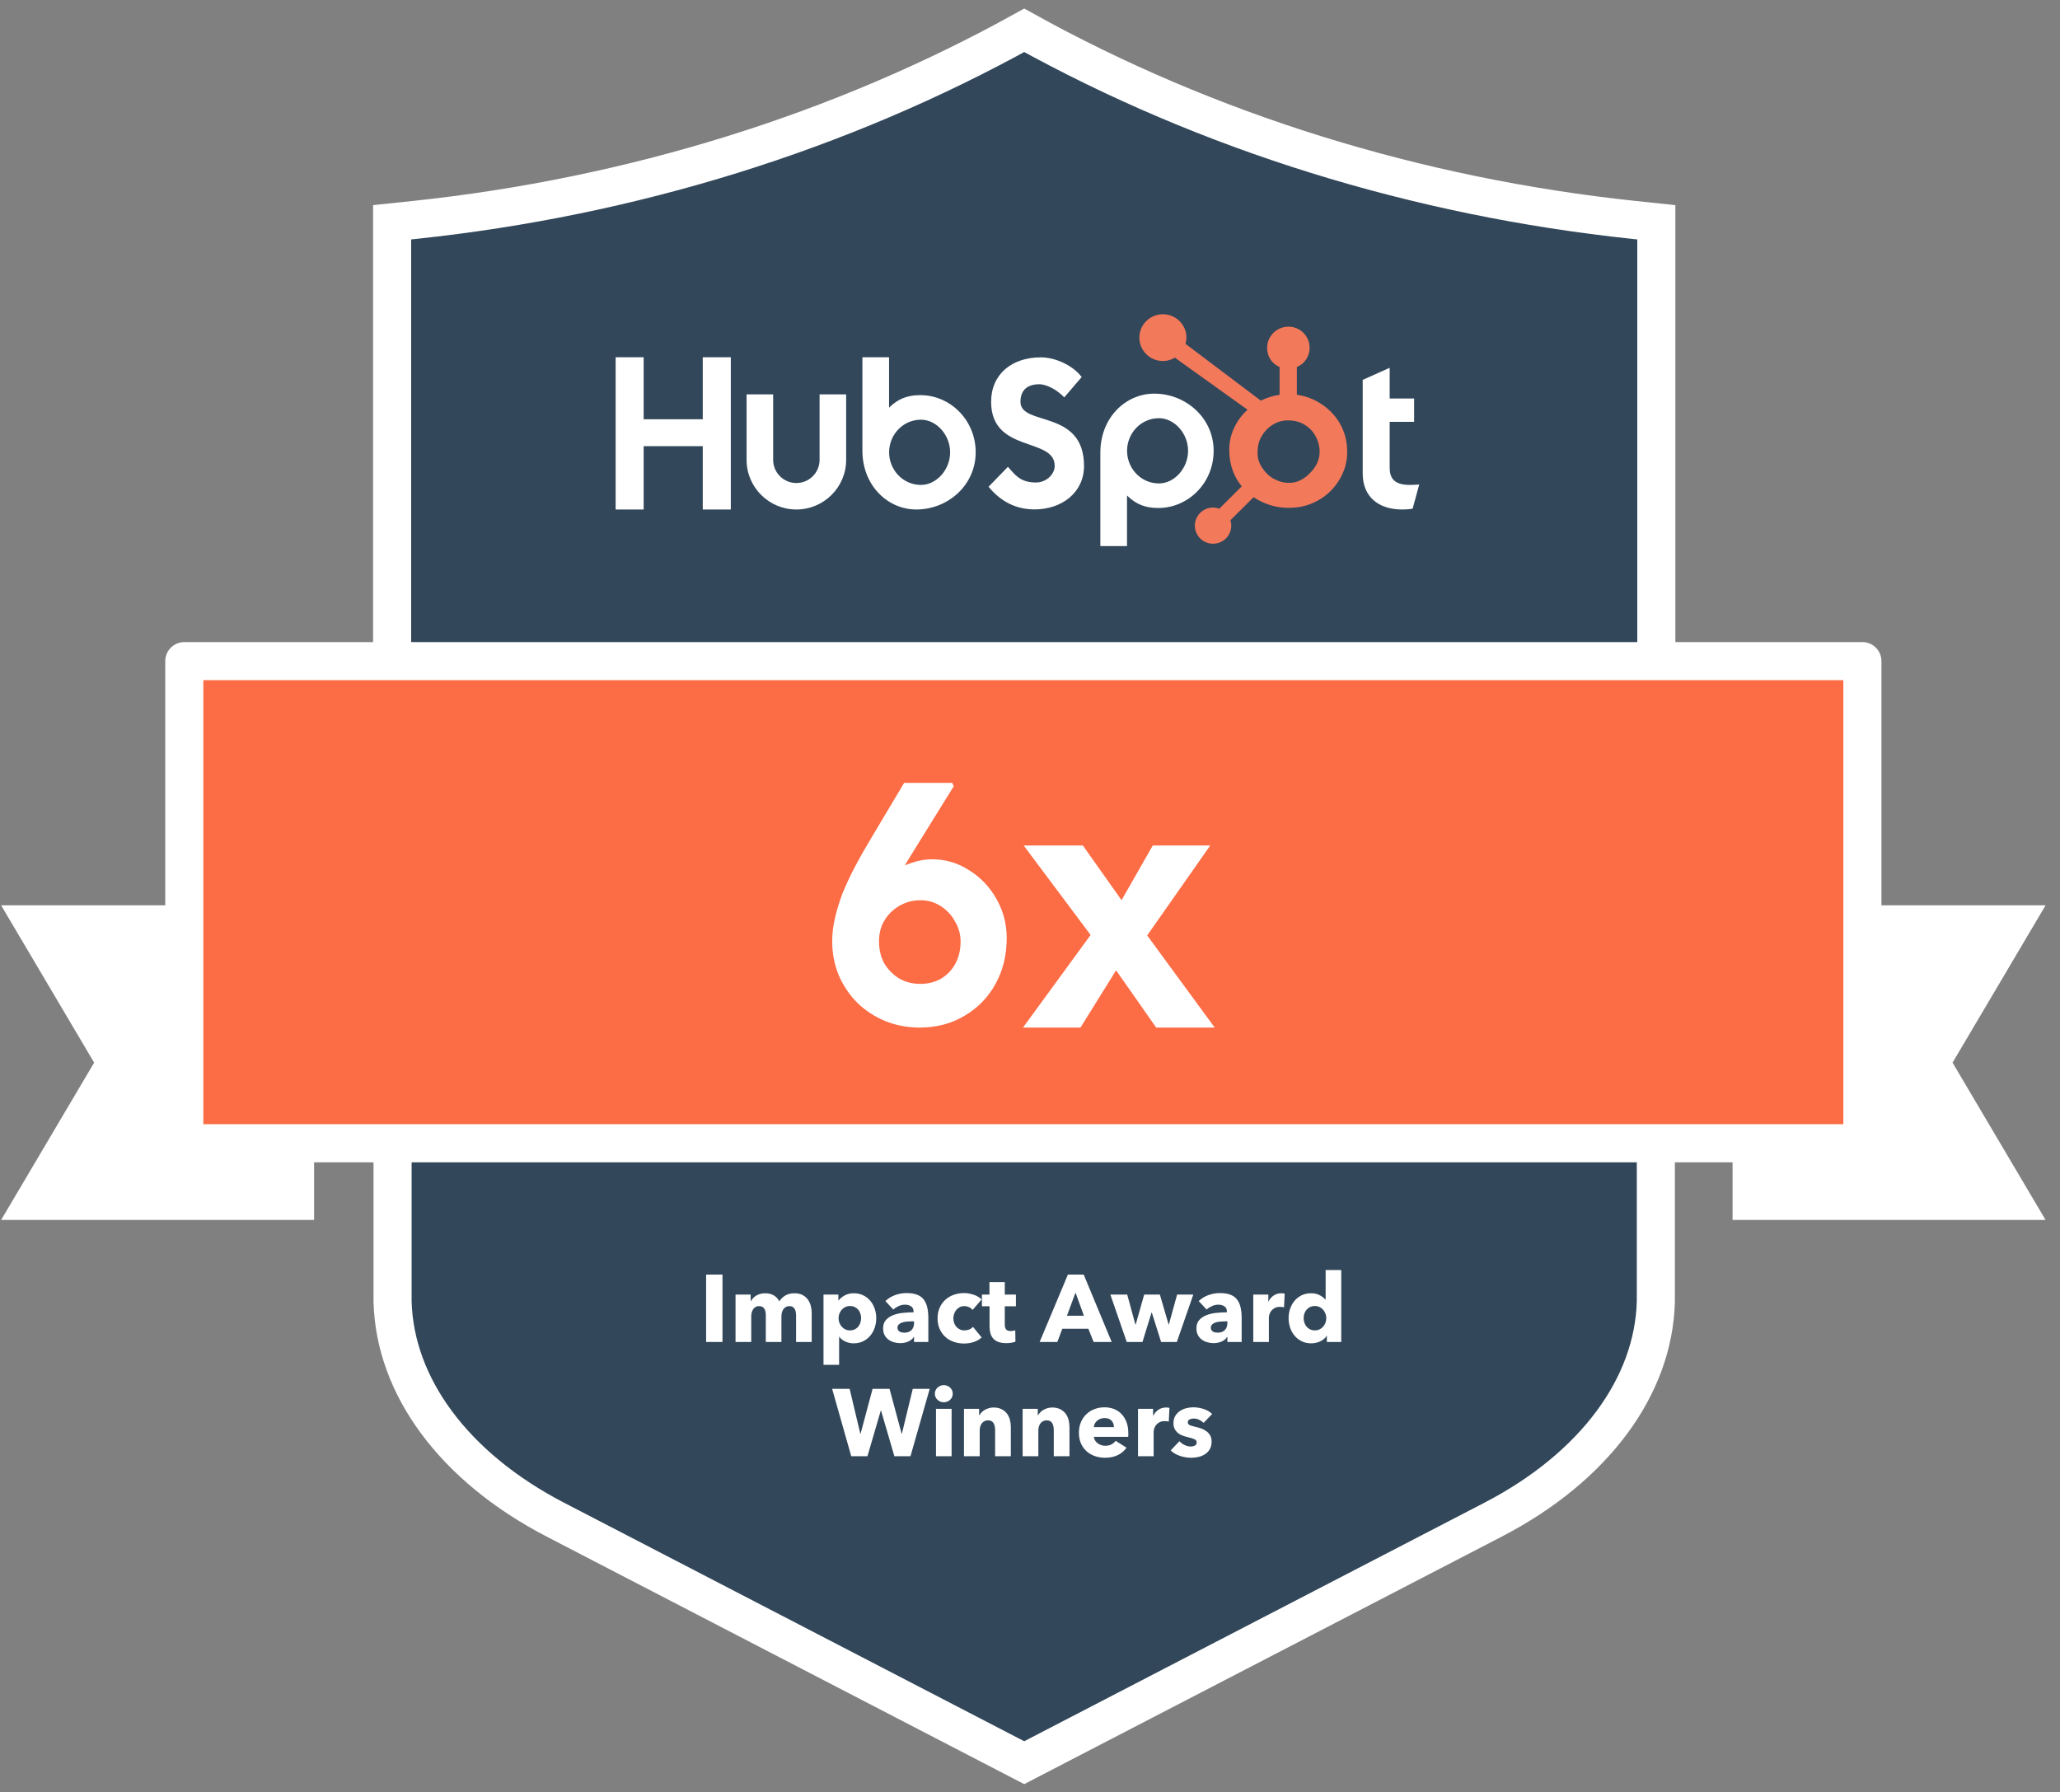 <svg width="639" height="556" viewBox="0 0 639 556" fill="none" xmlns="http://www.w3.org/2000/svg">
<rect x="0" y="0" width="639" height="556" fill="#808080" stroke="none"/>
<path fill-rule="evenodd" clip-rule="evenodd" d="M317.711 9.405C374.612 40.956 439.329 61.092 506.877 68.231L513.778 68.956V285.652H121.633V68.956L128.538 68.231C196.086 61.092 260.793 40.954 317.711 9.405Z" fill="#32475A" stroke="white" stroke-width="11.813"/>
<path fill-rule="evenodd" clip-rule="evenodd" d="M58.056 354.063V280.859H0.348L29.202 329.662L0.348 378.464H97.436V354.063H58.056Z" fill="white"/>
<path fill-rule="evenodd" clip-rule="evenodd" d="M634.524 280.859H576.816V354.063H537.437V378.464H634.524L605.67 329.662L634.524 280.859Z" fill="white"/>
<path fill-rule="evenodd" clip-rule="evenodd" d="M513.631 293.088V403.841C513.276 416.998 508.514 429.72 500.084 441.144C491.391 452.925 478.827 463.315 463.107 471.464L317.703 546.834L172.312 471.464C156.589 463.316 144.027 452.93 135.334 441.152C126.9 429.725 122.136 417 121.774 403.839V293.088H513.631Z" fill="#32475A" stroke="white" stroke-width="11.813"/>
<path fill-rule="evenodd" clip-rule="evenodd" d="M57.167 354.669H577.705V205.1H57.167V354.669Z" fill="#FC6C45" stroke="white" stroke-width="11.813" stroke-linejoin="round"/>
<path d="M224.112 416.327V395.418H219.032V416.327H224.112ZM233.031 416.327V408.353C233.031 407.467 233.242 406.719 233.666 406.109C234.089 405.498 234.684 405.193 235.452 405.193C236.181 405.193 236.712 405.439 237.047 405.931C237.382 406.424 237.549 407.093 237.549 407.94V416.327H242.393V408.383C242.393 407.969 242.442 407.57 242.54 407.187C242.639 406.803 242.791 406.463 242.998 406.168C243.205 405.872 243.461 405.636 243.766 405.459C244.071 405.282 244.43 405.193 244.844 405.193C245.277 405.193 245.626 405.277 245.892 405.444C246.158 405.611 246.37 405.833 246.527 406.109C246.685 406.384 246.793 406.714 246.852 407.098C246.911 407.482 246.941 407.881 246.941 408.294V416.327H251.784V407.231C251.784 406.542 251.691 405.838 251.504 405.119C251.317 404.401 251.016 403.751 250.603 403.17C250.189 402.589 249.643 402.117 248.964 401.752C248.284 401.388 247.443 401.206 246.439 401.206C245.336 401.206 244.401 401.433 243.633 401.885C242.865 402.338 242.235 402.949 241.743 403.716C241.329 402.909 240.753 402.289 240.015 401.856C239.277 401.423 238.376 401.206 237.313 401.206C236.762 401.206 236.255 401.275 235.792 401.413C235.329 401.551 234.911 401.733 234.537 401.959C234.163 402.186 233.843 402.446 233.577 402.742C233.311 403.037 233.09 403.342 232.912 403.657H232.853V401.62H228.158V416.327H233.031ZM260.29 423.415V414.703H260.349C260.802 415.333 261.432 415.83 262.239 416.194C263.046 416.558 263.903 416.741 264.808 416.741C265.911 416.741 266.895 416.524 267.762 416.091C268.628 415.658 269.361 415.082 269.962 414.363C270.562 413.644 271.02 412.813 271.335 411.868C271.65 410.923 271.808 409.938 271.808 408.914C271.808 407.89 271.645 406.911 271.32 405.976C270.995 405.04 270.533 404.218 269.932 403.51C269.332 402.801 268.598 402.24 267.732 401.826C266.866 401.413 265.901 401.206 264.838 401.206C263.755 401.206 262.815 401.428 262.017 401.871C261.22 402.314 260.595 402.83 260.142 403.421H260.053V401.62H255.446V423.415H260.29ZM263.656 412.724C263.105 412.724 262.613 412.616 262.18 412.399C261.747 412.183 261.377 411.897 261.072 411.543C260.767 411.188 260.531 410.785 260.364 410.332C260.196 409.879 260.112 409.416 260.112 408.944C260.112 408.471 260.196 408.009 260.364 407.556C260.531 407.103 260.767 406.699 261.072 406.345C261.377 405.99 261.747 405.705 262.18 405.488C262.613 405.272 263.105 405.164 263.656 405.164C264.227 405.164 264.729 405.272 265.163 405.488C265.596 405.705 265.955 405.986 266.241 406.33C266.526 406.675 266.743 407.073 266.89 407.526C267.038 407.979 267.112 408.442 267.112 408.914C267.112 409.387 267.038 409.854 266.89 410.317C266.743 410.78 266.526 411.188 266.241 411.543C265.955 411.897 265.596 412.183 265.163 412.399C264.729 412.616 264.227 412.724 263.656 412.724ZM279.279 416.681C280.165 416.681 280.987 416.514 281.745 416.179C282.503 415.845 283.07 415.372 283.444 414.762H283.532V416.327H287.962V408.914C287.962 407.575 287.839 406.419 287.593 405.444C287.347 404.469 286.958 403.662 286.426 403.022C285.895 402.382 285.201 401.91 284.344 401.605C283.488 401.3 282.44 401.147 281.199 401.147C279.998 401.147 278.822 401.354 277.67 401.767C276.518 402.181 275.509 402.801 274.643 403.628L277.094 406.256C277.547 405.843 278.093 405.488 278.733 405.193C279.373 404.898 280.037 404.75 280.727 404.75C281.475 404.75 282.105 404.922 282.617 405.267C283.129 405.611 283.385 406.148 283.385 406.876V407.113C282.321 407.113 281.229 407.172 280.106 407.29C278.984 407.408 277.965 407.644 277.05 407.999C276.134 408.353 275.386 408.855 274.805 409.505C274.224 410.155 273.934 411.011 273.934 412.074C273.934 412.941 274.101 413.669 274.436 414.26C274.771 414.85 275.199 415.323 275.721 415.677C276.242 416.032 276.818 416.288 277.448 416.445C278.078 416.603 278.689 416.681 279.279 416.681ZM280.49 413.433C280.254 413.433 280.008 413.408 279.752 413.359C279.496 413.31 279.27 413.226 279.073 413.108C278.876 412.99 278.713 412.832 278.585 412.635C278.457 412.439 278.393 412.202 278.393 411.927C278.393 411.493 278.531 411.144 278.807 410.878C279.083 410.612 279.432 410.411 279.855 410.273C280.279 410.135 280.761 410.041 281.303 409.992C281.844 409.943 282.38 409.918 282.912 409.918H283.532V410.42C283.532 411.346 283.271 412.079 282.75 412.621C282.228 413.162 281.475 413.433 280.49 413.433ZM299.067 416.8C300.15 416.8 301.173 416.632 302.138 416.298C303.103 415.963 303.89 415.5 304.501 414.909L301.813 411.631C301.518 411.986 301.129 412.256 300.647 412.443C300.164 412.631 299.677 412.724 299.185 412.724C298.653 412.724 298.176 412.626 297.752 412.429C297.329 412.232 296.965 411.961 296.66 411.617C296.355 411.272 296.123 410.873 295.966 410.42C295.808 409.968 295.729 409.485 295.729 408.973C295.729 408.461 295.813 407.979 295.98 407.526C296.148 407.073 296.379 406.675 296.674 406.33C296.97 405.986 297.324 405.71 297.738 405.503C298.151 405.296 298.614 405.193 299.126 405.193C299.618 405.193 300.1 405.301 300.573 405.518C301.045 405.734 301.419 406.02 301.695 406.374L304.501 403.126C304.205 402.83 303.856 402.56 303.452 402.314C303.049 402.067 302.606 401.861 302.123 401.693C301.641 401.526 301.139 401.393 300.617 401.295C300.095 401.196 299.569 401.147 299.037 401.147C297.895 401.147 296.822 401.329 295.818 401.693C294.814 402.058 293.943 402.579 293.204 403.259C292.466 403.938 291.885 404.76 291.462 405.725C291.039 406.689 290.827 407.772 290.827 408.973C290.827 410.194 291.039 411.287 291.462 412.251C291.885 413.216 292.466 414.038 293.204 414.718C293.943 415.397 294.814 415.914 295.818 416.268C296.822 416.622 297.905 416.8 299.067 416.8ZM312.179 416.681C312.691 416.681 313.203 416.637 313.715 416.549C314.227 416.46 314.65 416.357 314.985 416.238L314.926 412.694C314.749 412.773 314.527 412.832 314.261 412.872C313.996 412.911 313.745 412.931 313.508 412.931C312.819 412.931 312.342 412.758 312.076 412.414C311.81 412.069 311.677 411.553 311.677 410.863V405.252H315.133V401.62H311.677V397.751H306.923V401.62H304.589V405.252H306.952V411.454C306.952 412.242 307.041 412.955 307.218 413.595C307.395 414.235 307.685 414.786 308.089 415.249C308.493 415.712 309.029 416.066 309.699 416.312C310.368 416.558 311.195 416.681 312.179 416.681ZM327.98 416.327L329.515 412.222H337.607L339.232 416.327H344.843L336.16 395.418H331.258L322.486 416.327H327.98ZM336.219 408.176H330.962L333.62 400.999L336.219 408.176ZM354.382 416.327L357.217 407.172H357.277L360.171 416.327H365.044L370.153 401.62H365.132L362.563 410.923H362.504L359.787 401.62H354.914L352.285 410.923H352.197L349.657 401.62H344.43L349.509 416.327H354.382ZM376.473 416.681C377.359 416.681 378.181 416.514 378.939 416.179C379.697 415.845 380.263 415.372 380.637 414.762H380.726V416.327H385.156V408.914C385.156 407.575 385.033 406.419 384.787 405.444C384.541 404.469 384.152 403.662 383.62 403.022C383.088 402.382 382.394 401.91 381.538 401.605C380.682 401.3 379.633 401.147 378.393 401.147C377.192 401.147 376.015 401.354 374.864 401.767C373.712 402.181 372.703 402.801 371.836 403.628L374.288 406.256C374.74 405.843 375.287 405.488 375.927 405.193C376.567 404.898 377.231 404.75 377.92 404.75C378.668 404.75 379.298 404.922 379.81 405.267C380.322 405.611 380.578 406.148 380.578 406.876V407.113C379.515 407.113 378.422 407.172 377.3 407.29C376.178 407.408 375.159 407.644 374.243 407.999C373.328 408.353 372.58 408.855 371.999 409.505C371.418 410.155 371.128 411.011 371.128 412.074C371.128 412.941 371.295 413.669 371.63 414.26C371.964 414.85 372.393 415.323 372.914 415.677C373.436 416.032 374.012 416.288 374.642 416.445C375.272 416.603 375.882 416.681 376.473 416.681ZM377.684 413.433C377.448 413.433 377.202 413.408 376.946 413.359C376.69 413.31 376.463 413.226 376.266 413.108C376.069 412.99 375.907 412.832 375.779 412.635C375.651 412.439 375.587 412.202 375.587 411.927C375.587 411.493 375.725 411.144 376.001 410.878C376.276 410.612 376.626 410.411 377.049 410.273C377.472 410.135 377.955 410.041 378.496 409.992C379.038 409.943 379.574 409.918 380.106 409.918H380.726V410.42C380.726 411.346 380.465 412.079 379.943 412.621C379.421 413.162 378.668 413.433 377.684 413.433ZM393.602 416.327V408.767C393.602 408.471 393.661 408.127 393.779 407.733C393.898 407.339 394.09 406.975 394.355 406.64C394.621 406.305 394.976 406.02 395.419 405.784C395.862 405.547 396.408 405.429 397.058 405.429C397.255 405.429 397.456 405.439 397.663 405.459C397.87 405.479 398.081 405.518 398.298 405.577L398.505 401.324C398.387 401.285 398.234 401.255 398.047 401.236C397.86 401.216 397.668 401.206 397.471 401.206C396.565 401.206 395.768 401.442 395.079 401.915C394.39 402.387 393.858 402.998 393.484 403.746H393.425V401.62H388.759V416.327H393.602ZM406.715 416.741C407.699 416.741 408.63 416.539 409.506 416.135C410.382 415.731 411.056 415.156 411.529 414.407H411.588V416.327H416.047V394H411.204V403.185H411.145C410.731 402.693 410.151 402.24 409.402 401.826C408.654 401.413 407.739 401.206 406.656 401.206C405.593 401.206 404.633 401.413 403.776 401.826C402.92 402.24 402.191 402.801 401.591 403.51C400.99 404.218 400.528 405.04 400.203 405.976C399.878 406.911 399.716 407.89 399.716 408.914C399.716 409.938 399.873 410.923 400.188 411.868C400.503 412.813 400.961 413.644 401.561 414.363C402.162 415.082 402.895 415.658 403.762 416.091C404.628 416.524 405.612 416.741 406.715 416.741ZM407.867 412.724C407.296 412.724 406.794 412.616 406.361 412.399C405.927 412.183 405.563 411.897 405.268 411.543C404.973 411.188 404.751 410.78 404.603 410.317C404.456 409.854 404.382 409.387 404.382 408.914C404.382 408.442 404.456 407.979 404.603 407.526C404.751 407.073 404.973 406.675 405.268 406.33C405.563 405.986 405.927 405.705 406.361 405.488C406.794 405.272 407.296 405.164 407.867 405.164C408.418 405.164 408.91 405.272 409.343 405.488C409.777 405.705 410.146 405.99 410.451 406.345C410.756 406.699 410.992 407.103 411.16 407.556C411.327 408.009 411.411 408.471 411.411 408.944C411.411 409.416 411.327 409.879 411.16 410.332C410.992 410.785 410.756 411.188 410.451 411.543C410.146 411.897 409.777 412.183 409.343 412.399C408.91 412.616 408.418 412.724 407.867 412.724ZM269.076 451.767L273.21 437.62H273.299L277.434 451.767H282.425L288.39 430.857H283.134L279.767 444.767H279.678L275.927 430.857H270.671L266.949 444.767H266.861L263.553 430.857H258.119L264.055 451.767H269.076ZM292.761 435.022C293.135 435.022 293.495 434.953 293.839 434.815C294.184 434.677 294.479 434.49 294.725 434.254C294.971 434.017 295.168 433.737 295.316 433.412C295.464 433.087 295.537 432.738 295.537 432.364C295.537 431.989 295.464 431.64 295.316 431.315C295.168 430.99 294.971 430.71 294.725 430.473C294.479 430.237 294.184 430.05 293.839 429.912C293.495 429.774 293.135 429.706 292.761 429.706C292.368 429.706 292.003 429.779 291.669 429.927C291.334 430.075 291.039 430.267 290.783 430.503C290.527 430.739 290.33 431.02 290.192 431.345C290.054 431.67 289.985 432.009 289.985 432.364C289.985 433.092 290.251 433.717 290.783 434.239C291.314 434.761 291.974 435.022 292.761 435.022ZM295.183 451.767V437.059H290.34V451.767H295.183ZM303.895 451.767V443.793C303.895 443.379 303.949 442.981 304.058 442.597C304.166 442.213 304.328 441.873 304.545 441.578C304.762 441.283 305.032 441.051 305.357 440.884C305.682 440.716 306.061 440.633 306.494 440.633C306.927 440.633 307.287 440.716 307.572 440.884C307.858 441.051 308.079 441.278 308.237 441.563C308.394 441.849 308.507 442.178 308.576 442.552C308.645 442.927 308.68 443.32 308.68 443.734V451.767H313.553V442.671C313.553 441.942 313.459 441.214 313.272 440.485C313.085 439.757 312.78 439.112 312.357 438.551C311.933 437.99 311.377 437.532 310.688 437.177C309.999 436.823 309.162 436.646 308.178 436.646C307.666 436.646 307.183 436.715 306.731 436.853C306.278 436.99 305.859 437.168 305.475 437.384C305.091 437.601 304.757 437.862 304.471 438.167C304.186 438.472 303.954 438.782 303.777 439.097H303.718V437.059H299.022V451.767H303.895ZM322.088 451.767V443.793C322.088 443.379 322.142 442.981 322.25 442.597C322.358 442.213 322.521 441.873 322.737 441.578C322.954 441.283 323.225 441.051 323.55 440.884C323.875 440.716 324.254 440.633 324.687 440.633C325.12 440.633 325.479 440.716 325.765 440.884C326.05 441.051 326.272 441.278 326.429 441.563C326.587 441.849 326.7 442.178 326.769 442.552C326.838 442.927 326.872 443.32 326.872 443.734V451.767H331.745V442.671C331.745 441.942 331.652 441.214 331.465 440.485C331.277 439.757 330.972 439.112 330.549 438.551C330.126 437.99 329.569 437.532 328.88 437.177C328.191 436.823 327.354 436.646 326.37 436.646C325.858 436.646 325.376 436.715 324.923 436.853C324.47 436.99 324.052 437.168 323.668 437.384C323.284 437.601 322.949 437.862 322.664 438.167C322.378 438.472 322.147 438.782 321.97 439.097H321.911V437.059H317.215V451.767H322.088ZM342.761 452.239C344.257 452.239 345.572 451.969 346.704 451.427C347.836 450.886 348.746 450.113 349.435 449.109L346.069 446.982C345.734 447.435 345.301 447.804 344.769 448.09C344.238 448.375 343.588 448.518 342.82 448.518C342.387 448.518 341.968 448.449 341.565 448.311C341.161 448.174 340.797 447.982 340.472 447.736C340.147 447.489 339.881 447.199 339.675 446.864C339.468 446.53 339.345 446.156 339.306 445.742H349.967C349.987 445.565 349.997 445.378 349.997 445.181V444.59C349.997 443.33 349.814 442.208 349.45 441.223C349.086 440.239 348.579 439.402 347.929 438.713C347.28 438.024 346.502 437.497 345.596 437.133C344.69 436.769 343.696 436.587 342.613 436.587C341.491 436.587 340.448 436.774 339.483 437.148C338.518 437.522 337.681 438.049 336.972 438.728C336.264 439.407 335.703 440.234 335.289 441.209C334.876 442.183 334.669 443.271 334.669 444.472C334.669 445.713 334.881 446.815 335.304 447.78C335.727 448.745 336.308 449.557 337.046 450.216C337.785 450.876 338.646 451.378 339.63 451.723C340.615 452.067 341.658 452.239 342.761 452.239ZM345.537 442.73H339.306C339.325 442.356 339.424 441.996 339.601 441.652C339.778 441.307 340.014 441.007 340.31 440.751C340.605 440.495 340.95 440.293 341.343 440.146C341.737 439.998 342.17 439.924 342.643 439.924C343.608 439.924 344.331 440.2 344.814 440.751C345.296 441.302 345.537 441.962 345.537 442.73ZM357.852 451.767V444.206C357.852 443.911 357.911 443.566 358.03 443.173C358.148 442.779 358.34 442.415 358.605 442.08C358.871 441.745 359.226 441.46 359.669 441.223C360.112 440.987 360.658 440.869 361.308 440.869C361.505 440.869 361.706 440.879 361.913 440.899C362.12 440.918 362.332 440.958 362.548 441.017L362.755 436.764C362.637 436.725 362.484 436.695 362.297 436.675C362.11 436.656 361.918 436.646 361.721 436.646C360.816 436.646 360.018 436.882 359.329 437.355C358.64 437.827 358.108 438.438 357.734 439.186H357.675V437.059H353.009V451.767H357.852ZM369.548 452.239C370.296 452.239 371.044 452.151 371.792 451.974C372.54 451.796 373.215 451.511 373.815 451.117C374.416 450.723 374.903 450.206 375.277 449.567C375.651 448.927 375.838 448.144 375.838 447.219C375.838 446.51 375.7 445.9 375.425 445.388C375.149 444.876 374.785 444.443 374.332 444.088C373.879 443.734 373.372 443.448 372.811 443.232C372.25 443.015 371.694 442.848 371.142 442.73C370.197 442.513 369.513 442.316 369.09 442.139C368.666 441.962 368.455 441.666 368.455 441.253C368.455 440.82 368.647 440.515 369.031 440.337C369.415 440.16 369.833 440.072 370.286 440.072C370.877 440.072 371.438 440.2 371.969 440.456C372.501 440.712 372.964 441.027 373.357 441.401L376.015 438.654C375.287 437.965 374.396 437.448 373.343 437.104C372.289 436.759 371.211 436.587 370.109 436.587C369.4 436.587 368.686 436.68 367.967 436.867C367.249 437.054 366.594 437.345 366.004 437.739C365.413 438.132 364.931 438.639 364.556 439.26C364.182 439.88 363.995 440.633 363.995 441.519C363.995 442.208 364.123 442.799 364.379 443.291C364.635 443.783 364.965 444.196 365.369 444.531C365.772 444.866 366.23 445.132 366.742 445.329C367.254 445.525 367.766 445.683 368.278 445.801C369.282 446.037 370.02 446.264 370.493 446.48C370.965 446.697 371.201 447.032 371.201 447.485C371.201 447.957 371.009 448.287 370.625 448.474C370.242 448.661 369.853 448.754 369.459 448.754C368.75 448.754 368.081 448.597 367.451 448.282C366.821 447.967 366.289 447.573 365.856 447.101L363.139 449.965C363.907 450.713 364.867 451.28 366.018 451.663C367.17 452.047 368.346 452.239 369.548 452.239Z" fill="white"/>
<path d="M285.264 318.783C281.491 318.783 277.932 318.107 274.586 316.754C271.312 315.402 268.429 313.516 265.938 311.095C263.517 308.675 261.595 305.828 260.172 302.554C258.819 299.279 258.143 295.756 258.143 291.983C258.143 289.634 258.428 287.249 258.997 284.829C259.567 282.338 260.35 279.775 261.346 277.141C262.414 274.508 263.695 271.767 265.19 268.92C266.685 266.072 268.358 263.118 270.209 260.057L280.459 242.867H295.407L295.834 243.935L282.274 265.823C280.352 268.955 278.644 271.945 277.149 274.792C275.725 277.64 274.444 280.38 273.305 283.014C272.237 285.648 271.241 288.317 270.315 291.022L267.219 282.48C268.144 280.06 269.39 277.889 270.956 275.967C272.522 273.974 274.302 272.301 276.295 270.948C278.288 269.525 280.388 268.457 282.594 267.745C284.801 266.962 286.972 266.571 289.108 266.571C293.307 266.571 297.151 267.71 300.639 269.987C304.198 272.194 307.01 275.148 309.074 278.85C311.21 282.551 312.278 286.609 312.278 291.022C312.278 296.361 311.103 301.13 308.754 305.33C306.476 309.458 303.273 312.733 299.144 315.153C295.087 317.573 290.46 318.783 285.264 318.783ZM285.477 305.223C287.897 305.223 290.033 304.689 291.884 303.621C293.806 302.482 295.3 300.916 296.368 298.923C297.436 296.93 297.97 294.652 297.97 292.09C297.97 289.883 297.4 287.819 296.261 285.897C295.194 283.904 293.699 282.302 291.777 281.092C289.926 279.882 287.862 279.277 285.584 279.277C283.093 279.277 280.85 279.882 278.857 281.092C276.935 282.231 275.405 283.761 274.266 285.683C273.198 287.534 272.664 289.634 272.664 291.983C272.664 294.545 273.198 296.823 274.266 298.816C275.405 300.738 276.935 302.304 278.857 303.515C280.779 304.653 282.986 305.223 285.477 305.223ZM358.646 318.783L344.658 298.816L340.387 292.837L317.538 262.3H335.903L349.57 281.626L354.268 288.032L376.797 318.783H358.646ZM317.324 318.783L339.854 287.925L348.182 297.855L335.156 318.783H317.324ZM353.627 293.371L345.513 283.441L357.578 262.3H375.409L353.627 293.371Z" fill="white"/>
<path d="M190.968 110.832H199.659V130.071H217.991V110.832H226.694V158.059H217.991V138.415H199.659V158.059H190.968V110.832ZM254.23 142.676C254.23 146.63 250.997 149.847 247.03 149.847C243.061 149.847 239.83 146.63 239.83 142.676V122.344H231.587V142.676C231.587 151.159 238.515 158.059 247.03 158.059C255.542 158.059 262.47 151.159 262.47 142.676V122.344H254.23V142.676ZM285.481 122.582C281.392 122.582 278.538 123.764 275.782 126.46V110.832H267.512V139.794C267.512 150.635 275.379 158.059 284.218 158.059C294.043 158.059 302.652 150.502 302.652 140.321C302.652 130.268 294.714 122.582 285.481 122.582ZM285.686 150.437C280.083 150.437 275.798 145.774 275.798 140.321C275.798 134.867 280.083 130.202 285.686 130.202C290.435 130.202 294.722 134.867 294.722 140.321C294.722 145.774 290.435 150.437 285.686 150.437ZM316.542 124.657C316.542 120.516 319.312 119.203 322.344 119.203C324.785 119.203 328.016 121.042 330.124 123.276L335.53 116.97C332.828 113.357 327.356 110.86 322.872 110.86C313.903 110.86 307.44 116.05 307.44 124.657C307.44 140.622 327.158 135.561 327.158 144.498C327.158 147.255 324.455 149.688 321.358 149.688C316.476 149.688 314.893 147.322 312.652 144.825L306.65 151C310.477 155.665 315.223 158.031 320.895 158.031C329.4 158.031 336.259 152.775 336.259 144.562C336.259 126.824 316.542 132.344 316.542 124.657ZM358.029 122.119C349.192 122.119 341.324 129.539 341.324 140.382V169.419H349.593V153.717C352.35 156.411 355.202 157.595 359.293 157.595C368.525 157.595 376.465 149.909 376.465 139.857C376.465 129.674 367.853 122.119 358.029 122.119ZM359.499 149.975C353.896 149.975 349.61 145.306 349.61 139.857C349.61 134.402 353.896 129.738 359.499 129.738C364.246 129.738 368.534 134.402 368.534 139.857C368.534 145.306 364.246 149.975 359.499 149.975ZM437.335 150.437C432.458 150.437 431.073 148.335 431.073 145.115V130.859H438.655V123.633H431.073V114.106L422.701 117.85V146.889C422.701 154.314 427.843 158.059 434.895 158.059C435.95 158.059 437.402 157.991 438.195 157.796L440.239 150.308C439.316 150.371 438.261 150.437 437.335 150.437Z" fill="white"/>
<path d="M415.581 131.302C413.993 128.589 411.761 126.414 408.969 124.777C406.883 123.571 404.72 122.805 402.282 122.476V113.856C404.72 112.827 406.233 110.552 406.233 107.897C406.233 104.278 403.311 101.346 399.672 101.346C396.029 101.346 393.056 104.278 393.056 107.897C393.056 110.552 394.482 112.827 396.919 113.856V122.48C394.969 122.76 392.947 123.364 391.1 124.292C387.328 121.446 374.96 112.11 367.725 106.657C367.896 106.043 368.028 105.409 368.028 104.741C368.028 100.733 364.761 97.484 360.725 97.484C356.689 97.484 353.423 100.733 353.423 104.741C353.423 108.749 356.692 111.998 360.728 111.998C362.105 111.998 363.378 111.598 364.477 110.941L366.004 112.091L386.985 127.108C385.876 128.12 384.843 129.271 384.017 130.562C382.342 133.194 381.319 136.09 381.319 139.249V139.908C381.319 142.126 381.743 144.22 382.465 146.186C383.102 147.904 384.032 149.465 385.184 150.877L378.22 157.811C376.159 157.049 373.84 157.554 372.289 159.103C371.227 160.153 370.632 161.581 370.638 163.069C370.638 164.567 371.225 165.975 372.292 167.034C373.348 168.09 374.786 168.682 376.284 168.678C377.783 168.682 379.221 168.09 380.277 167.034C381.339 165.985 381.934 164.557 381.93 163.069C381.93 162.49 381.84 161.924 381.67 161.387L388.868 154.236C389.854 154.913 390.92 155.483 392.066 155.974C394.325 156.945 396.82 157.536 399.549 157.536H400.049C403.067 157.536 405.914 156.832 408.59 155.392C411.41 153.87 413.617 151.788 415.284 149.131C416.96 146.466 417.883 143.522 417.883 140.283V140.121C417.883 136.935 417.14 133.996 415.581 131.302ZM406.787 146.303C404.833 148.459 402.588 149.788 400.049 149.788H399.631C398.181 149.788 396.763 149.389 395.374 148.665C393.81 147.868 392.62 146.731 391.646 145.291C390.64 143.878 390.094 142.335 390.094 140.699V140.202C390.094 138.594 390.405 137.069 391.188 135.629C392.025 134.054 393.155 132.83 394.659 131.856C396.135 130.89 397.712 130.416 399.468 130.416H399.631C401.223 130.416 402.731 130.728 404.153 131.451C405.603 132.222 406.787 133.275 407.705 134.661C408.597 136.047 409.127 137.542 409.298 139.17C409.324 139.509 409.338 139.856 409.338 140.187C409.338 142.397 408.488 144.444 406.787 146.303Z" fill="#F3795B"/>
</svg>
